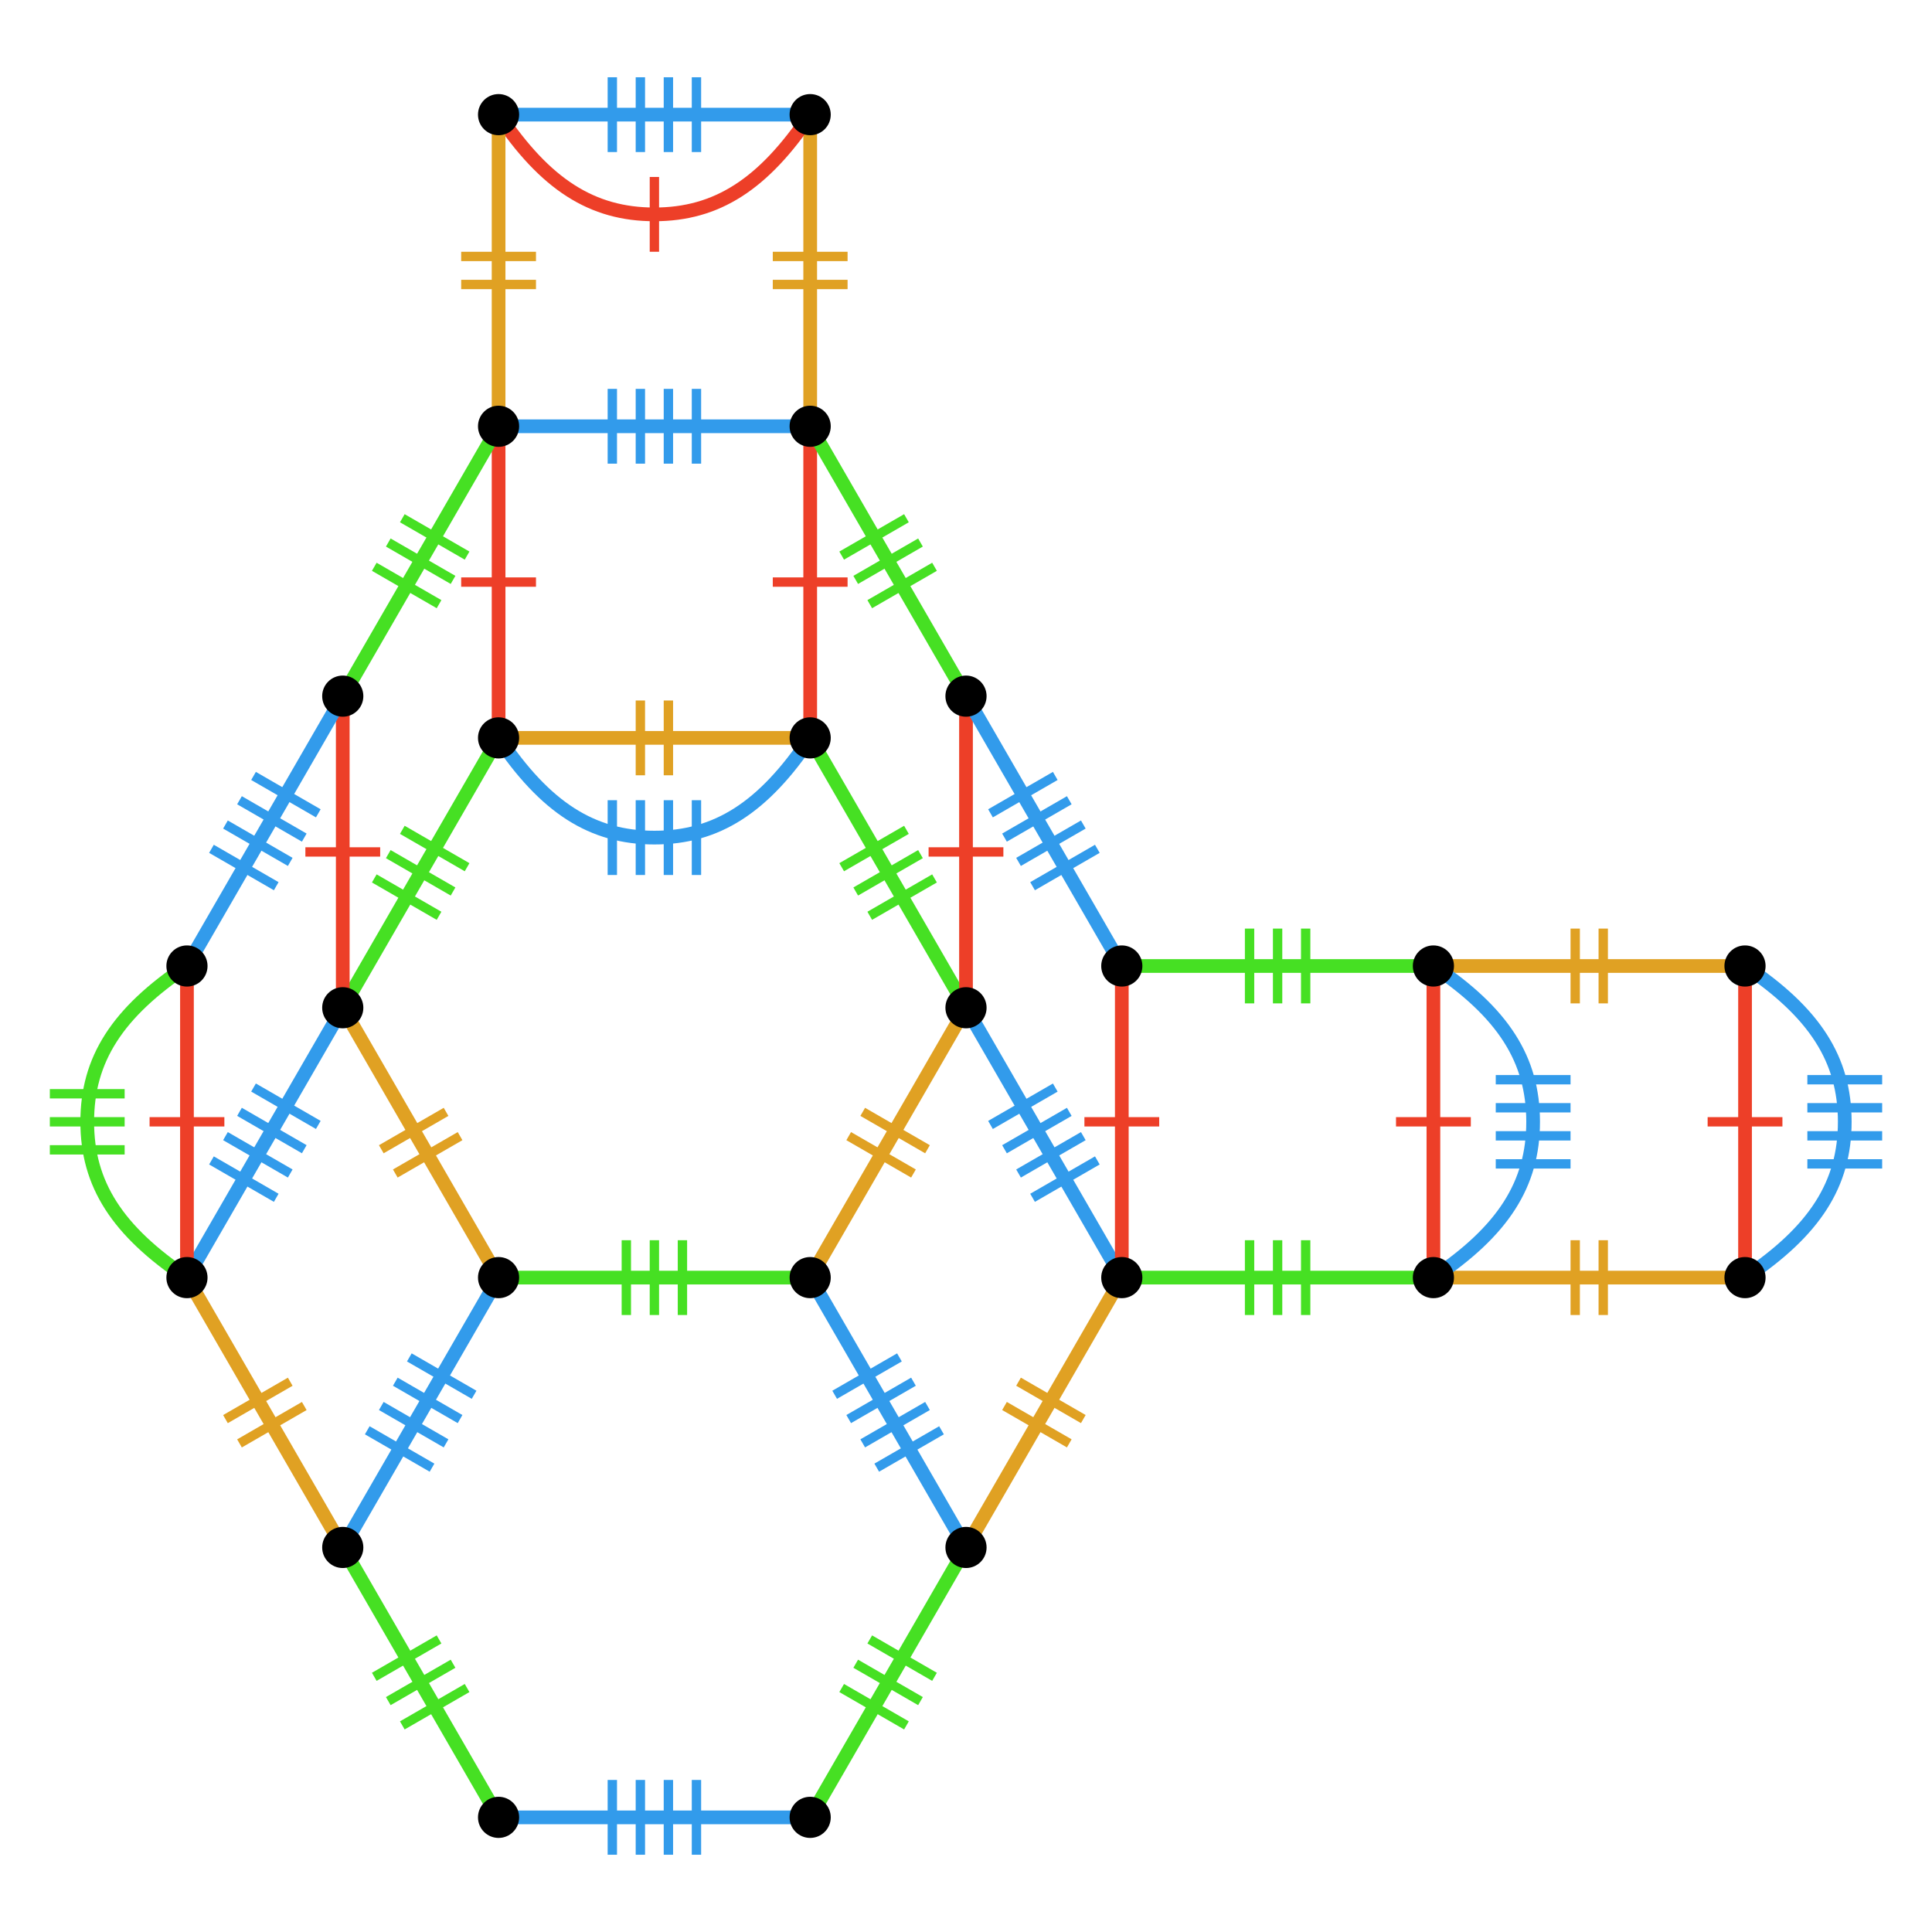 <?xml version="1.0" encoding="UTF-8"?>
<svg xmlns="http://www.w3.org/2000/svg" xmlns:xlink="http://www.w3.org/1999/xlink" width="256pt" height="256pt" viewBox="0 0 256 256" version="1.1">
<g id="surface1453">
<path style="fill:none;stroke-width:1.239;stroke-linecap:butt;stroke-linejoin:miter;stroke:rgb(87.843%,63.137%,13.725%);stroke-opacity:1;stroke-miterlimit:10;" d="M 52.379 155.496 L 60.961 150.543 "/>
<path style="fill:none;stroke-width:1.239;stroke-linecap:butt;stroke-linejoin:miter;stroke:rgb(87.843%,63.137%,13.725%);stroke-opacity:1;stroke-miterlimit:10;" d="M 50.523 152.281 L 59.105 147.328 "/>
<path style="fill:none;stroke-width:1.817;stroke-linecap:butt;stroke-linejoin:miter;stroke:rgb(87.843%,63.137%,13.725%);stroke-opacity:1;stroke-miterlimit:10;" d="M 45.418 133.531 C 48.516 138.895 51.613 144.258 55.742 151.41 C 59.871 158.562 62.969 163.926 66.066 169.289 "/>
<path style="fill:none;stroke-width:1.239;stroke-linecap:butt;stroke-linejoin:miter;stroke:rgb(27.451%,87.843%,13.725%);stroke-opacity:1;stroke-miterlimit:10;" d="M 90.426 174.246 L 90.426 164.336 "/>
<path style="fill:none;stroke-width:1.239;stroke-linecap:butt;stroke-linejoin:miter;stroke:rgb(27.451%,87.843%,13.725%);stroke-opacity:1;stroke-miterlimit:10;" d="M 86.711 174.246 L 86.711 164.336 "/>
<path style="fill:none;stroke-width:1.239;stroke-linecap:butt;stroke-linejoin:miter;stroke:rgb(27.451%,87.843%,13.725%);stroke-opacity:1;stroke-miterlimit:10;" d="M 82.992 174.246 L 82.992 164.336 "/>
<path style="fill:none;stroke-width:1.817;stroke-linecap:butt;stroke-linejoin:miter;stroke:rgb(27.451%,87.843%,13.725%);stroke-opacity:1;stroke-miterlimit:10;" d="M 66.066 169.289 C 72.262 169.289 78.453 169.289 86.711 169.289 C 94.969 169.289 101.164 169.289 107.355 169.289 "/>
<path style="fill:none;stroke-width:1.239;stroke-linecap:butt;stroke-linejoin:miter;stroke:rgb(87.843%,63.137%,13.725%);stroke-opacity:1;stroke-miterlimit:10;" d="M 122.898 152.281 L 114.316 147.328 "/>
<path style="fill:none;stroke-width:1.239;stroke-linecap:butt;stroke-linejoin:miter;stroke:rgb(87.843%,63.137%,13.725%);stroke-opacity:1;stroke-miterlimit:10;" d="M 121.039 155.496 L 112.457 150.543 "/>
<path style="fill:none;stroke-width:1.817;stroke-linecap:butt;stroke-linejoin:miter;stroke:rgb(87.843%,63.137%,13.725%);stroke-opacity:1;stroke-miterlimit:10;" d="M 107.355 169.289 C 110.453 163.926 113.551 158.562 117.68 151.41 C 121.809 144.258 124.906 138.895 128.004 133.531 "/>
<path style="fill:none;stroke-width:1.239;stroke-linecap:butt;stroke-linejoin:miter;stroke:rgb(27.451%,87.843%,13.725%);stroke-opacity:1;stroke-miterlimit:10;" d="M 120.109 109.957 L 111.527 114.91 "/>
<path style="fill:none;stroke-width:1.239;stroke-linecap:butt;stroke-linejoin:miter;stroke:rgb(27.451%,87.843%,13.725%);stroke-opacity:1;stroke-miterlimit:10;" d="M 121.969 113.176 L 113.387 118.129 "/>
<path style="fill:none;stroke-width:1.239;stroke-linecap:butt;stroke-linejoin:miter;stroke:rgb(27.451%,87.843%,13.725%);stroke-opacity:1;stroke-miterlimit:10;" d="M 123.828 116.395 L 115.246 121.348 "/>
<path style="fill:none;stroke-width:1.817;stroke-linecap:butt;stroke-linejoin:miter;stroke:rgb(27.451%,87.843%,13.725%);stroke-opacity:1;stroke-miterlimit:10;" d="M 128 133.531 C 124.902 128.168 121.805 122.805 117.676 115.652 C 113.547 108.5 110.449 103.137 107.352 97.773 "/>
<path style="fill:none;stroke-width:1.239;stroke-linecap:butt;stroke-linejoin:miter;stroke:rgb(87.843%,63.137%,13.725%);stroke-opacity:1;stroke-miterlimit:10;" d="M 84.852 92.82 L 84.852 102.73 "/>
<path style="fill:none;stroke-width:1.239;stroke-linecap:butt;stroke-linejoin:miter;stroke:rgb(87.843%,63.137%,13.725%);stroke-opacity:1;stroke-miterlimit:10;" d="M 88.566 92.82 L 88.566 102.73 "/>
<path style="fill:none;stroke-width:1.817;stroke-linecap:butt;stroke-linejoin:miter;stroke:rgb(87.843%,63.137%,13.725%);stroke-opacity:1;stroke-miterlimit:10;" d="M 107.355 97.773 C 101.16 97.773 94.969 97.773 86.711 97.773 C 78.453 97.773 72.258 97.773 66.066 97.773 "/>
<path style="fill:none;stroke-width:1.239;stroke-linecap:butt;stroke-linejoin:miter;stroke:rgb(27.451%,87.843%,13.725%);stroke-opacity:1;stroke-miterlimit:10;" d="M 49.594 116.395 L 58.176 121.348 "/>
<path style="fill:none;stroke-width:1.239;stroke-linecap:butt;stroke-linejoin:miter;stroke:rgb(27.451%,87.843%,13.725%);stroke-opacity:1;stroke-miterlimit:10;" d="M 51.449 113.176 L 60.031 118.129 "/>
<path style="fill:none;stroke-width:1.239;stroke-linecap:butt;stroke-linejoin:miter;stroke:rgb(27.451%,87.843%,13.725%);stroke-opacity:1;stroke-miterlimit:10;" d="M 53.309 109.957 L 61.891 114.91 "/>
<path style="fill:none;stroke-width:1.817;stroke-linecap:butt;stroke-linejoin:miter;stroke:rgb(27.451%,87.843%,13.725%);stroke-opacity:1;stroke-miterlimit:10;" d="M 66.066 97.773 C 62.969 103.137 59.871 108.5 55.742 115.652 C 51.613 122.805 48.516 128.168 45.418 133.531 "/>
<path style="fill:none;stroke-width:1.239;stroke-linecap:butt;stroke-linejoin:miter;stroke:rgb(19.608%,60.784%,92.157%);stroke-opacity:1;stroke-miterlimit:10;" d="M 48.664 189.52 L 57.246 194.473 "/>
<path style="fill:none;stroke-width:1.239;stroke-linecap:butt;stroke-linejoin:miter;stroke:rgb(19.608%,60.784%,92.157%);stroke-opacity:1;stroke-miterlimit:10;" d="M 50.523 186.301 L 59.105 191.254 "/>
<path style="fill:none;stroke-width:1.239;stroke-linecap:butt;stroke-linejoin:miter;stroke:rgb(19.608%,60.784%,92.157%);stroke-opacity:1;stroke-miterlimit:10;" d="M 52.379 183.082 L 60.961 188.035 "/>
<path style="fill:none;stroke-width:1.239;stroke-linecap:butt;stroke-linejoin:miter;stroke:rgb(19.608%,60.784%,92.157%);stroke-opacity:1;stroke-miterlimit:10;" d="M 54.238 179.863 L 62.82 184.816 "/>
<path style="fill:none;stroke-width:1.817;stroke-linecap:butt;stroke-linejoin:miter;stroke:rgb(19.608%,60.784%,92.157%);stroke-opacity:1;stroke-miterlimit:10;" d="M 66.066 169.289 C 62.969 174.652 59.871 180.016 55.742 187.168 C 51.613 194.32 48.516 199.684 45.418 205.047 "/>
<path style="fill:none;stroke-width:1.239;stroke-linecap:butt;stroke-linejoin:miter;stroke:rgb(27.451%,87.843%,13.725%);stroke-opacity:1;stroke-miterlimit:10;" d="M 53.309 228.625 L 61.891 223.672 "/>
<path style="fill:none;stroke-width:1.239;stroke-linecap:butt;stroke-linejoin:miter;stroke:rgb(27.451%,87.843%,13.725%);stroke-opacity:1;stroke-miterlimit:10;" d="M 51.449 225.406 L 60.031 220.453 "/>
<path style="fill:none;stroke-width:1.239;stroke-linecap:butt;stroke-linejoin:miter;stroke:rgb(27.451%,87.843%,13.725%);stroke-opacity:1;stroke-miterlimit:10;" d="M 49.594 222.188 L 58.176 217.234 "/>
<path style="fill:none;stroke-width:1.817;stroke-linecap:butt;stroke-linejoin:miter;stroke:rgb(27.451%,87.843%,13.725%);stroke-opacity:1;stroke-miterlimit:10;" d="M 45.418 205.047 C 48.516 210.41 51.613 215.773 55.742 222.926 C 59.871 230.078 62.969 235.441 66.066 240.805 "/>
<path style="fill:none;stroke-width:1.239;stroke-linecap:butt;stroke-linejoin:miter;stroke:rgb(19.608%,60.784%,92.157%);stroke-opacity:1;stroke-miterlimit:10;" d="M 92.285 245.762 L 92.285 235.852 "/>
<path style="fill:none;stroke-width:1.239;stroke-linecap:butt;stroke-linejoin:miter;stroke:rgb(19.608%,60.784%,92.157%);stroke-opacity:1;stroke-miterlimit:10;" d="M 88.566 245.762 L 88.566 235.852 "/>
<path style="fill:none;stroke-width:1.239;stroke-linecap:butt;stroke-linejoin:miter;stroke:rgb(19.608%,60.784%,92.157%);stroke-opacity:1;stroke-miterlimit:10;" d="M 84.852 245.762 L 84.852 235.852 "/>
<path style="fill:none;stroke-width:1.239;stroke-linecap:butt;stroke-linejoin:miter;stroke:rgb(19.608%,60.784%,92.157%);stroke-opacity:1;stroke-miterlimit:10;" d="M 81.137 245.762 L 81.137 235.852 "/>
<path style="fill:none;stroke-width:1.817;stroke-linecap:butt;stroke-linejoin:miter;stroke:rgb(19.608%,60.784%,92.157%);stroke-opacity:1;stroke-miterlimit:10;" d="M 66.066 240.809 C 72.262 240.809 78.453 240.809 86.711 240.809 C 94.969 240.809 101.164 240.809 107.355 240.809 "/>
<path style="fill:none;stroke-width:1.239;stroke-linecap:butt;stroke-linejoin:miter;stroke:rgb(27.451%,87.843%,13.725%);stroke-opacity:1;stroke-miterlimit:10;" d="M 123.828 222.188 L 115.246 217.234 "/>
<path style="fill:none;stroke-width:1.239;stroke-linecap:butt;stroke-linejoin:miter;stroke:rgb(27.451%,87.843%,13.725%);stroke-opacity:1;stroke-miterlimit:10;" d="M 121.969 225.406 L 113.387 220.453 "/>
<path style="fill:none;stroke-width:1.239;stroke-linecap:butt;stroke-linejoin:miter;stroke:rgb(27.451%,87.843%,13.725%);stroke-opacity:1;stroke-miterlimit:10;" d="M 120.109 228.625 L 111.527 223.672 "/>
<path style="fill:none;stroke-width:1.817;stroke-linecap:butt;stroke-linejoin:miter;stroke:rgb(27.451%,87.843%,13.725%);stroke-opacity:1;stroke-miterlimit:10;" d="M 107.355 240.809 C 110.453 235.445 113.551 230.082 117.68 222.93 C 121.809 215.777 124.906 210.414 128.004 205.051 "/>
<path style="fill:none;stroke-width:1.239;stroke-linecap:butt;stroke-linejoin:miter;stroke:rgb(19.608%,60.784%,92.157%);stroke-opacity:1;stroke-miterlimit:10;" d="M 119.18 179.863 L 110.598 184.816 "/>
<path style="fill:none;stroke-width:1.239;stroke-linecap:butt;stroke-linejoin:miter;stroke:rgb(19.608%,60.784%,92.157%);stroke-opacity:1;stroke-miterlimit:10;" d="M 121.039 183.082 L 112.457 188.035 "/>
<path style="fill:none;stroke-width:1.239;stroke-linecap:butt;stroke-linejoin:miter;stroke:rgb(19.608%,60.784%,92.157%);stroke-opacity:1;stroke-miterlimit:10;" d="M 122.898 186.301 L 114.316 191.254 "/>
<path style="fill:none;stroke-width:1.239;stroke-linecap:butt;stroke-linejoin:miter;stroke:rgb(19.608%,60.784%,92.157%);stroke-opacity:1;stroke-miterlimit:10;" d="M 124.754 189.52 L 116.172 194.473 "/>
<path style="fill:none;stroke-width:1.817;stroke-linecap:butt;stroke-linejoin:miter;stroke:rgb(19.608%,60.784%,92.157%);stroke-opacity:1;stroke-miterlimit:10;" d="M 128 205.047 C 124.902 199.684 121.805 194.32 117.676 187.168 C 113.547 180.016 110.449 174.652 107.352 169.289 "/>
<path style="fill:none;stroke-width:1.239;stroke-linecap:butt;stroke-linejoin:miter;stroke:rgb(19.608%,60.784%,92.157%);stroke-opacity:1;stroke-miterlimit:10;" d="M 28.02 153.762 L 36.602 158.715 "/>
<path style="fill:none;stroke-width:1.239;stroke-linecap:butt;stroke-linejoin:miter;stroke:rgb(19.608%,60.784%,92.157%);stroke-opacity:1;stroke-miterlimit:10;" d="M 29.875 150.543 L 38.457 155.496 "/>
<path style="fill:none;stroke-width:1.239;stroke-linecap:butt;stroke-linejoin:miter;stroke:rgb(19.608%,60.784%,92.157%);stroke-opacity:1;stroke-miterlimit:10;" d="M 31.734 147.324 L 40.316 152.277 "/>
<path style="fill:none;stroke-width:1.239;stroke-linecap:butt;stroke-linejoin:miter;stroke:rgb(19.608%,60.784%,92.157%);stroke-opacity:1;stroke-miterlimit:10;" d="M 33.594 144.105 L 42.176 149.059 "/>
<path style="fill:none;stroke-width:1.817;stroke-linecap:butt;stroke-linejoin:miter;stroke:rgb(19.608%,60.784%,92.157%);stroke-opacity:1;stroke-miterlimit:10;" d="M 45.418 133.531 C 42.32 138.895 39.223 144.258 35.094 151.41 C 30.965 158.562 27.867 163.926 24.77 169.289 "/>
<path style="fill:none;stroke-width:1.239;stroke-linecap:butt;stroke-linejoin:miter;stroke:rgb(87.843%,63.137%,13.725%);stroke-opacity:1;stroke-miterlimit:10;" d="M 31.734 191.258 L 40.316 186.305 "/>
<path style="fill:none;stroke-width:1.239;stroke-linecap:butt;stroke-linejoin:miter;stroke:rgb(87.843%,63.137%,13.725%);stroke-opacity:1;stroke-miterlimit:10;" d="M 29.875 188.039 L 38.457 183.086 "/>
<path style="fill:none;stroke-width:1.817;stroke-linecap:butt;stroke-linejoin:miter;stroke:rgb(87.843%,63.137%,13.725%);stroke-opacity:1;stroke-miterlimit:10;" d="M 24.773 169.289 C 27.871 174.652 30.969 180.016 35.098 187.168 C 39.227 194.32 42.324 199.684 45.422 205.047 "/>
<path style="fill:none;stroke-width:1.239;stroke-linecap:butt;stroke-linejoin:miter;stroke:rgb(19.608%,60.784%,92.157%);stroke-opacity:1;stroke-miterlimit:10;" d="M 136.82 158.715 L 145.402 153.762 "/>
<path style="fill:none;stroke-width:1.239;stroke-linecap:butt;stroke-linejoin:miter;stroke:rgb(19.608%,60.784%,92.157%);stroke-opacity:1;stroke-miterlimit:10;" d="M 134.961 155.496 L 143.543 150.543 "/>
<path style="fill:none;stroke-width:1.239;stroke-linecap:butt;stroke-linejoin:miter;stroke:rgb(19.608%,60.784%,92.157%);stroke-opacity:1;stroke-miterlimit:10;" d="M 133.102 152.281 L 141.684 147.328 "/>
<path style="fill:none;stroke-width:1.239;stroke-linecap:butt;stroke-linejoin:miter;stroke:rgb(19.608%,60.784%,92.157%);stroke-opacity:1;stroke-miterlimit:10;" d="M 131.246 149.062 L 139.828 144.109 "/>
<path style="fill:none;stroke-width:1.817;stroke-linecap:butt;stroke-linejoin:miter;stroke:rgb(19.608%,60.784%,92.157%);stroke-opacity:1;stroke-miterlimit:10;" d="M 128 133.531 C 131.098 138.895 134.195 144.258 138.324 151.41 C 142.453 158.562 145.551 163.926 148.648 169.289 "/>
<path style="fill:none;stroke-width:1.239;stroke-linecap:butt;stroke-linejoin:miter;stroke:rgb(87.843%,63.137%,13.725%);stroke-opacity:1;stroke-miterlimit:10;" d="M 133.102 186.301 L 141.684 191.254 "/>
<path style="fill:none;stroke-width:1.239;stroke-linecap:butt;stroke-linejoin:miter;stroke:rgb(87.843%,63.137%,13.725%);stroke-opacity:1;stroke-miterlimit:10;" d="M 134.961 183.082 L 143.543 188.035 "/>
<path style="fill:none;stroke-width:1.817;stroke-linecap:butt;stroke-linejoin:miter;stroke:rgb(87.843%,63.137%,13.725%);stroke-opacity:1;stroke-miterlimit:10;" d="M 148.645 169.289 C 145.547 174.652 142.449 180.016 138.32 187.168 C 134.191 194.32 131.094 199.684 127.996 205.047 "/>
<path style="fill:none;stroke-width:1.239;stroke-linecap:butt;stroke-linejoin:miter;stroke:rgb(92.941%,24.706%,15.686%);stroke-opacity:1;stroke-miterlimit:10;" d="M 153.602 148.645 L 143.691 148.645 "/>
<path style="fill:none;stroke-width:1.817;stroke-linecap:butt;stroke-linejoin:miter;stroke:rgb(92.941%,24.706%,15.686%);stroke-opacity:1;stroke-miterlimit:10;" d="M 148.645 169.289 C 148.645 163.094 148.645 156.902 148.645 148.645 C 148.645 140.387 148.645 134.191 148.645 128 "/>
<path style="fill:none;stroke-width:1.239;stroke-linecap:butt;stroke-linejoin:miter;stroke:rgb(92.941%,24.706%,15.686%);stroke-opacity:1;stroke-miterlimit:10;" d="M 132.953 112.887 L 123.043 112.887 "/>
<path style="fill:none;stroke-width:1.817;stroke-linecap:butt;stroke-linejoin:miter;stroke:rgb(92.941%,24.706%,15.686%);stroke-opacity:1;stroke-miterlimit:10;" d="M 128 133.531 C 128 127.336 128 121.145 128 112.887 C 128 104.629 128 98.434 128 92.242 "/>
<path style="fill:none;stroke-width:1.239;stroke-linecap:butt;stroke-linejoin:miter;stroke:rgb(92.941%,24.706%,15.686%);stroke-opacity:1;stroke-miterlimit:10;" d="M 112.309 77.129 L 102.398 77.129 "/>
<path style="fill:none;stroke-width:1.817;stroke-linecap:butt;stroke-linejoin:miter;stroke:rgb(92.941%,24.706%,15.686%);stroke-opacity:1;stroke-miterlimit:10;" d="M 107.355 97.773 C 107.355 91.578 107.355 85.387 107.355 77.129 C 107.355 68.871 107.355 62.676 107.355 56.484 "/>
<path style="fill:none;stroke-width:1.239;stroke-linecap:butt;stroke-linejoin:miter;stroke:rgb(92.941%,24.706%,15.686%);stroke-opacity:1;stroke-miterlimit:10;" d="M 71.02 77.129 L 61.109 77.129 "/>
<path style="fill:none;stroke-width:1.817;stroke-linecap:butt;stroke-linejoin:miter;stroke:rgb(92.941%,24.706%,15.686%);stroke-opacity:1;stroke-miterlimit:10;" d="M 66.066 97.773 C 66.066 91.578 66.066 85.387 66.066 77.129 C 66.066 68.871 66.066 62.676 66.066 56.484 "/>
<path style="fill:none;stroke-width:1.239;stroke-linecap:butt;stroke-linejoin:miter;stroke:rgb(92.941%,24.706%,15.686%);stroke-opacity:1;stroke-miterlimit:10;" d="M 50.375 112.887 L 40.465 112.887 "/>
<path style="fill:none;stroke-width:1.817;stroke-linecap:butt;stroke-linejoin:miter;stroke:rgb(92.941%,24.706%,15.686%);stroke-opacity:1;stroke-miterlimit:10;" d="M 45.418 133.531 C 45.418 127.336 45.418 121.145 45.418 112.887 C 45.418 104.629 45.418 98.434 45.418 92.242 "/>
<path style="fill:none;stroke-width:1.239;stroke-linecap:butt;stroke-linejoin:miter;stroke:rgb(92.941%,24.706%,15.686%);stroke-opacity:1;stroke-miterlimit:10;" d="M 29.73 148.645 L 19.82 148.645 "/>
<path style="fill:none;stroke-width:1.817;stroke-linecap:butt;stroke-linejoin:miter;stroke:rgb(92.941%,24.706%,15.686%);stroke-opacity:1;stroke-miterlimit:10;" d="M 24.773 169.289 C 24.773 163.094 24.773 156.902 24.773 148.645 C 24.773 140.387 24.773 134.191 24.773 128 "/>
<path style="fill:none;stroke-width:1.239;stroke-linecap:butt;stroke-linejoin:miter;stroke:rgb(27.451%,87.843%,13.725%);stroke-opacity:1;stroke-miterlimit:10;" d="M 16.516 144.93 L 6.605 144.93 "/>
<path style="fill:none;stroke-width:1.239;stroke-linecap:butt;stroke-linejoin:miter;stroke:rgb(27.451%,87.843%,13.725%);stroke-opacity:1;stroke-miterlimit:10;" d="M 16.516 148.645 L 6.605 148.645 "/>
<path style="fill:none;stroke-width:1.239;stroke-linecap:butt;stroke-linejoin:miter;stroke:rgb(27.451%,87.843%,13.725%);stroke-opacity:1;stroke-miterlimit:10;" d="M 16.516 152.359 L 6.605 152.359 "/>
<path style="fill:none;stroke-width:1.817;stroke-linecap:butt;stroke-linejoin:miter;stroke:rgb(27.451%,87.843%,13.725%);stroke-opacity:1;stroke-miterlimit:10;" d="M 24.773 169.289 C 15.523 163.094 11.559 156.902 11.559 148.645 C 11.559 140.387 15.523 134.191 24.773 128 "/>
<path style="fill:none;stroke-width:1.239;stroke-linecap:butt;stroke-linejoin:miter;stroke:rgb(19.608%,60.784%,92.157%);stroke-opacity:1;stroke-miterlimit:10;" d="M 139.828 102.816 L 131.246 107.77 "/>
<path style="fill:none;stroke-width:1.239;stroke-linecap:butt;stroke-linejoin:miter;stroke:rgb(19.608%,60.784%,92.157%);stroke-opacity:1;stroke-miterlimit:10;" d="M 141.684 106.035 L 133.102 110.988 "/>
<path style="fill:none;stroke-width:1.239;stroke-linecap:butt;stroke-linejoin:miter;stroke:rgb(19.608%,60.784%,92.157%);stroke-opacity:1;stroke-miterlimit:10;" d="M 143.543 109.254 L 134.961 114.207 "/>
<path style="fill:none;stroke-width:1.239;stroke-linecap:butt;stroke-linejoin:miter;stroke:rgb(19.608%,60.784%,92.157%);stroke-opacity:1;stroke-miterlimit:10;" d="M 145.402 112.473 L 136.82 117.426 "/>
<path style="fill:none;stroke-width:1.817;stroke-linecap:butt;stroke-linejoin:miter;stroke:rgb(19.608%,60.784%,92.157%);stroke-opacity:1;stroke-miterlimit:10;" d="M 148.645 128 C 145.547 122.637 142.449 117.273 138.32 110.121 C 134.191 102.969 131.094 97.605 127.996 92.242 "/>
<path style="fill:none;stroke-width:1.239;stroke-linecap:butt;stroke-linejoin:miter;stroke:rgb(27.451%,87.843%,13.725%);stroke-opacity:1;stroke-miterlimit:10;" d="M 120.109 68.668 L 111.527 73.621 "/>
<path style="fill:none;stroke-width:1.239;stroke-linecap:butt;stroke-linejoin:miter;stroke:rgb(27.451%,87.843%,13.725%);stroke-opacity:1;stroke-miterlimit:10;" d="M 121.969 71.887 L 113.387 76.84 "/>
<path style="fill:none;stroke-width:1.239;stroke-linecap:butt;stroke-linejoin:miter;stroke:rgb(27.451%,87.843%,13.725%);stroke-opacity:1;stroke-miterlimit:10;" d="M 123.828 75.102 L 115.246 80.055 "/>
<path style="fill:none;stroke-width:1.817;stroke-linecap:butt;stroke-linejoin:miter;stroke:rgb(27.451%,87.843%,13.725%);stroke-opacity:1;stroke-miterlimit:10;" d="M 128 92.242 C 124.902 86.879 121.805 81.516 117.676 74.363 C 113.547 67.211 110.449 61.848 107.352 56.484 "/>
<path style="fill:none;stroke-width:1.239;stroke-linecap:butt;stroke-linejoin:miter;stroke:rgb(19.608%,60.784%,92.157%);stroke-opacity:1;stroke-miterlimit:10;" d="M 81.137 51.527 L 81.137 61.438 "/>
<path style="fill:none;stroke-width:1.239;stroke-linecap:butt;stroke-linejoin:miter;stroke:rgb(19.608%,60.784%,92.157%);stroke-opacity:1;stroke-miterlimit:10;" d="M 84.852 51.527 L 84.852 61.438 "/>
<path style="fill:none;stroke-width:1.239;stroke-linecap:butt;stroke-linejoin:miter;stroke:rgb(19.608%,60.784%,92.157%);stroke-opacity:1;stroke-miterlimit:10;" d="M 88.566 51.527 L 88.566 61.438 "/>
<path style="fill:none;stroke-width:1.239;stroke-linecap:butt;stroke-linejoin:miter;stroke:rgb(19.608%,60.784%,92.157%);stroke-opacity:1;stroke-miterlimit:10;" d="M 92.285 51.527 L 92.285 61.438 "/>
<path style="fill:none;stroke-width:1.817;stroke-linecap:butt;stroke-linejoin:miter;stroke:rgb(19.608%,60.784%,92.157%);stroke-opacity:1;stroke-miterlimit:10;" d="M 107.355 56.484 C 101.16 56.484 94.969 56.484 86.711 56.484 C 78.453 56.484 72.258 56.484 66.066 56.484 "/>
<path style="fill:none;stroke-width:1.239;stroke-linecap:butt;stroke-linejoin:miter;stroke:rgb(27.451%,87.843%,13.725%);stroke-opacity:1;stroke-miterlimit:10;" d="M 49.594 75.102 L 58.176 80.055 "/>
<path style="fill:none;stroke-width:1.239;stroke-linecap:butt;stroke-linejoin:miter;stroke:rgb(27.451%,87.843%,13.725%);stroke-opacity:1;stroke-miterlimit:10;" d="M 51.449 71.887 L 60.031 76.84 "/>
<path style="fill:none;stroke-width:1.239;stroke-linecap:butt;stroke-linejoin:miter;stroke:rgb(27.451%,87.843%,13.725%);stroke-opacity:1;stroke-miterlimit:10;" d="M 53.309 68.668 L 61.891 73.621 "/>
<path style="fill:none;stroke-width:1.817;stroke-linecap:butt;stroke-linejoin:miter;stroke:rgb(27.451%,87.843%,13.725%);stroke-opacity:1;stroke-miterlimit:10;" d="M 66.066 56.484 C 62.969 61.848 59.871 67.211 55.742 74.363 C 51.613 81.516 48.516 86.879 45.418 92.242 "/>
<path style="fill:none;stroke-width:1.239;stroke-linecap:butt;stroke-linejoin:miter;stroke:rgb(19.608%,60.784%,92.157%);stroke-opacity:1;stroke-miterlimit:10;" d="M 28.02 112.473 L 36.602 117.426 "/>
<path style="fill:none;stroke-width:1.239;stroke-linecap:butt;stroke-linejoin:miter;stroke:rgb(19.608%,60.784%,92.157%);stroke-opacity:1;stroke-miterlimit:10;" d="M 29.875 109.254 L 38.457 114.207 "/>
<path style="fill:none;stroke-width:1.239;stroke-linecap:butt;stroke-linejoin:miter;stroke:rgb(19.608%,60.784%,92.157%);stroke-opacity:1;stroke-miterlimit:10;" d="M 31.734 106.035 L 40.316 110.988 "/>
<path style="fill:none;stroke-width:1.239;stroke-linecap:butt;stroke-linejoin:miter;stroke:rgb(19.608%,60.784%,92.157%);stroke-opacity:1;stroke-miterlimit:10;" d="M 33.594 102.816 L 42.176 107.77 "/>
<path style="fill:none;stroke-width:1.817;stroke-linecap:butt;stroke-linejoin:miter;stroke:rgb(19.608%,60.784%,92.157%);stroke-opacity:1;stroke-miterlimit:10;" d="M 45.418 92.242 C 42.32 97.605 39.223 102.969 35.094 110.121 C 30.965 117.273 27.867 122.637 24.77 128 "/>
<path style="fill:none;stroke-width:1.239;stroke-linecap:butt;stroke-linejoin:miter;stroke:rgb(19.608%,60.784%,92.157%);stroke-opacity:1;stroke-miterlimit:10;" d="M 81.137 106.031 L 81.137 115.941 "/>
<path style="fill:none;stroke-width:1.239;stroke-linecap:butt;stroke-linejoin:miter;stroke:rgb(19.608%,60.784%,92.157%);stroke-opacity:1;stroke-miterlimit:10;" d="M 84.852 106.031 L 84.852 115.941 "/>
<path style="fill:none;stroke-width:1.239;stroke-linecap:butt;stroke-linejoin:miter;stroke:rgb(19.608%,60.784%,92.157%);stroke-opacity:1;stroke-miterlimit:10;" d="M 88.566 106.031 L 88.566 115.941 "/>
<path style="fill:none;stroke-width:1.239;stroke-linecap:butt;stroke-linejoin:miter;stroke:rgb(19.608%,60.784%,92.157%);stroke-opacity:1;stroke-miterlimit:10;" d="M 92.285 106.031 L 92.285 115.941 "/>
<path style="fill:none;stroke-width:1.817;stroke-linecap:butt;stroke-linejoin:miter;stroke:rgb(19.608%,60.784%,92.157%);stroke-opacity:1;stroke-miterlimit:10;" d="M 107.355 97.773 C 101.16 107.023 94.969 110.988 86.711 110.988 C 78.453 110.988 72.258 107.023 66.066 97.773 "/>
<path style="fill:none;stroke-width:1.239;stroke-linecap:butt;stroke-linejoin:miter;stroke:rgb(27.451%,87.843%,13.725%);stroke-opacity:1;stroke-miterlimit:10;" d="M 173.008 132.953 L 173.008 123.043 "/>
<path style="fill:none;stroke-width:1.239;stroke-linecap:butt;stroke-linejoin:miter;stroke:rgb(27.451%,87.843%,13.725%);stroke-opacity:1;stroke-miterlimit:10;" d="M 169.289 132.953 L 169.289 123.043 "/>
<path style="fill:none;stroke-width:1.239;stroke-linecap:butt;stroke-linejoin:miter;stroke:rgb(27.451%,87.843%,13.725%);stroke-opacity:1;stroke-miterlimit:10;" d="M 165.574 132.953 L 165.574 123.043 "/>
<path style="fill:none;stroke-width:1.817;stroke-linecap:butt;stroke-linejoin:miter;stroke:rgb(27.451%,87.843%,13.725%);stroke-opacity:1;stroke-miterlimit:10;" d="M 148.645 128 C 154.84 128 161.031 128 169.289 128 C 177.547 128 183.742 128 189.934 128 "/>
<path style="fill:none;stroke-width:1.239;stroke-linecap:butt;stroke-linejoin:miter;stroke:rgb(87.843%,63.137%,13.725%);stroke-opacity:1;stroke-miterlimit:10;" d="M 212.438 132.953 L 212.438 123.043 "/>
<path style="fill:none;stroke-width:1.239;stroke-linecap:butt;stroke-linejoin:miter;stroke:rgb(87.843%,63.137%,13.725%);stroke-opacity:1;stroke-miterlimit:10;" d="M 208.723 132.953 L 208.723 123.043 "/>
<path style="fill:none;stroke-width:1.817;stroke-linecap:butt;stroke-linejoin:miter;stroke:rgb(87.843%,63.137%,13.725%);stroke-opacity:1;stroke-miterlimit:10;" d="M 189.934 128 C 196.129 128 202.32 128 210.578 128 C 218.836 128 225.031 128 231.223 128 "/>
<path style="fill:none;stroke-width:1.239;stroke-linecap:butt;stroke-linejoin:miter;stroke:rgb(92.941%,24.706%,15.686%);stroke-opacity:1;stroke-miterlimit:10;" d="M 226.27 148.645 L 236.18 148.645 "/>
<path style="fill:none;stroke-width:1.817;stroke-linecap:butt;stroke-linejoin:miter;stroke:rgb(92.941%,24.706%,15.686%);stroke-opacity:1;stroke-miterlimit:10;" d="M 231.227 128 C 231.227 134.195 231.227 140.387 231.227 148.645 C 231.227 156.902 231.227 163.098 231.227 169.289 "/>
<path style="fill:none;stroke-width:1.239;stroke-linecap:butt;stroke-linejoin:miter;stroke:rgb(19.608%,60.784%,92.157%);stroke-opacity:1;stroke-miterlimit:10;" d="M 239.484 154.219 L 249.395 154.219 "/>
<path style="fill:none;stroke-width:1.239;stroke-linecap:butt;stroke-linejoin:miter;stroke:rgb(19.608%,60.784%,92.157%);stroke-opacity:1;stroke-miterlimit:10;" d="M 239.484 150.504 L 249.395 150.504 "/>
<path style="fill:none;stroke-width:1.239;stroke-linecap:butt;stroke-linejoin:miter;stroke:rgb(19.608%,60.784%,92.157%);stroke-opacity:1;stroke-miterlimit:10;" d="M 239.484 146.785 L 249.395 146.785 "/>
<path style="fill:none;stroke-width:1.239;stroke-linecap:butt;stroke-linejoin:miter;stroke:rgb(19.608%,60.784%,92.157%);stroke-opacity:1;stroke-miterlimit:10;" d="M 239.484 143.07 L 249.395 143.07 "/>
<path style="fill:none;stroke-width:1.817;stroke-linecap:butt;stroke-linejoin:miter;stroke:rgb(19.608%,60.784%,92.157%);stroke-opacity:1;stroke-miterlimit:10;" d="M 231.227 128 C 240.477 134.195 244.441 140.387 244.441 148.645 C 244.441 156.902 240.477 163.098 231.227 169.289 "/>
<path style="fill:none;stroke-width:1.239;stroke-linecap:butt;stroke-linejoin:miter;stroke:rgb(87.843%,63.137%,13.725%);stroke-opacity:1;stroke-miterlimit:10;" d="M 208.723 164.336 L 208.723 174.246 "/>
<path style="fill:none;stroke-width:1.239;stroke-linecap:butt;stroke-linejoin:miter;stroke:rgb(87.843%,63.137%,13.725%);stroke-opacity:1;stroke-miterlimit:10;" d="M 212.438 164.336 L 212.438 174.246 "/>
<path style="fill:none;stroke-width:1.817;stroke-linecap:butt;stroke-linejoin:miter;stroke:rgb(87.843%,63.137%,13.725%);stroke-opacity:1;stroke-miterlimit:10;" d="M 231.227 169.289 C 225.031 169.289 218.84 169.289 210.582 169.289 C 202.324 169.289 196.129 169.289 189.938 169.289 "/>
<path style="fill:none;stroke-width:1.239;stroke-linecap:butt;stroke-linejoin:miter;stroke:rgb(27.451%,87.843%,13.725%);stroke-opacity:1;stroke-miterlimit:10;" d="M 165.574 164.336 L 165.574 174.246 "/>
<path style="fill:none;stroke-width:1.239;stroke-linecap:butt;stroke-linejoin:miter;stroke:rgb(27.451%,87.843%,13.725%);stroke-opacity:1;stroke-miterlimit:10;" d="M 169.289 164.336 L 169.289 174.246 "/>
<path style="fill:none;stroke-width:1.239;stroke-linecap:butt;stroke-linejoin:miter;stroke:rgb(27.451%,87.843%,13.725%);stroke-opacity:1;stroke-miterlimit:10;" d="M 173.008 164.336 L 173.008 174.246 "/>
<path style="fill:none;stroke-width:1.817;stroke-linecap:butt;stroke-linejoin:miter;stroke:rgb(27.451%,87.843%,13.725%);stroke-opacity:1;stroke-miterlimit:10;" d="M 189.934 169.289 C 183.738 169.289 177.547 169.289 169.289 169.289 C 161.031 169.289 154.836 169.289 148.645 169.289 "/>
<path style="fill:none;stroke-width:1.239;stroke-linecap:butt;stroke-linejoin:miter;stroke:rgb(92.941%,24.706%,15.686%);stroke-opacity:1;stroke-miterlimit:10;" d="M 184.98 148.645 L 194.891 148.645 "/>
<path style="fill:none;stroke-width:1.817;stroke-linecap:butt;stroke-linejoin:miter;stroke:rgb(92.941%,24.706%,15.686%);stroke-opacity:1;stroke-miterlimit:10;" d="M 189.934 128 C 189.934 134.195 189.934 140.387 189.934 148.645 C 189.934 156.902 189.934 163.098 189.934 169.289 "/>
<path style="fill:none;stroke-width:1.239;stroke-linecap:butt;stroke-linejoin:miter;stroke:rgb(19.608%,60.784%,92.157%);stroke-opacity:1;stroke-miterlimit:10;" d="M 198.195 154.219 L 208.105 154.219 "/>
<path style="fill:none;stroke-width:1.239;stroke-linecap:butt;stroke-linejoin:miter;stroke:rgb(19.608%,60.784%,92.157%);stroke-opacity:1;stroke-miterlimit:10;" d="M 198.195 150.504 L 208.105 150.504 "/>
<path style="fill:none;stroke-width:1.239;stroke-linecap:butt;stroke-linejoin:miter;stroke:rgb(19.608%,60.784%,92.157%);stroke-opacity:1;stroke-miterlimit:10;" d="M 198.195 146.785 L 208.105 146.785 "/>
<path style="fill:none;stroke-width:1.239;stroke-linecap:butt;stroke-linejoin:miter;stroke:rgb(19.608%,60.784%,92.157%);stroke-opacity:1;stroke-miterlimit:10;" d="M 198.195 143.07 L 208.105 143.07 "/>
<path style="fill:none;stroke-width:1.817;stroke-linecap:butt;stroke-linejoin:miter;stroke:rgb(19.608%,60.784%,92.157%);stroke-opacity:1;stroke-miterlimit:10;" d="M 189.934 128 C 199.184 134.195 203.148 140.387 203.148 148.645 C 203.148 156.902 199.184 163.098 189.934 169.289 "/>
<path style="fill:none;stroke-width:1.239;stroke-linecap:butt;stroke-linejoin:miter;stroke:rgb(87.843%,63.137%,13.725%);stroke-opacity:1;stroke-miterlimit:10;" d="M 112.309 33.98 L 102.398 33.98 "/>
<path style="fill:none;stroke-width:1.239;stroke-linecap:butt;stroke-linejoin:miter;stroke:rgb(87.843%,63.137%,13.725%);stroke-opacity:1;stroke-miterlimit:10;" d="M 112.309 37.695 L 102.398 37.695 "/>
<path style="fill:none;stroke-width:1.817;stroke-linecap:butt;stroke-linejoin:miter;stroke:rgb(87.843%,63.137%,13.725%);stroke-opacity:1;stroke-miterlimit:10;" d="M 107.355 56.484 C 107.355 50.289 107.355 44.098 107.355 35.84 C 107.355 27.582 107.355 21.387 107.355 15.195 "/>
<path style="fill:none;stroke-width:1.239;stroke-linecap:butt;stroke-linejoin:miter;stroke:rgb(19.608%,60.784%,92.157%);stroke-opacity:1;stroke-miterlimit:10;" d="M 81.137 10.238 L 81.137 20.148 "/>
<path style="fill:none;stroke-width:1.239;stroke-linecap:butt;stroke-linejoin:miter;stroke:rgb(19.608%,60.784%,92.157%);stroke-opacity:1;stroke-miterlimit:10;" d="M 84.852 10.238 L 84.852 20.148 "/>
<path style="fill:none;stroke-width:1.239;stroke-linecap:butt;stroke-linejoin:miter;stroke:rgb(19.608%,60.784%,92.157%);stroke-opacity:1;stroke-miterlimit:10;" d="M 88.566 10.238 L 88.566 20.148 "/>
<path style="fill:none;stroke-width:1.239;stroke-linecap:butt;stroke-linejoin:miter;stroke:rgb(19.608%,60.784%,92.157%);stroke-opacity:1;stroke-miterlimit:10;" d="M 92.285 10.238 L 92.285 20.148 "/>
<path style="fill:none;stroke-width:1.817;stroke-linecap:butt;stroke-linejoin:miter;stroke:rgb(19.608%,60.784%,92.157%);stroke-opacity:1;stroke-miterlimit:10;" d="M 107.355 15.191 C 101.16 15.191 94.969 15.191 86.711 15.191 C 78.453 15.191 72.258 15.191 66.066 15.191 "/>
<path style="fill:none;stroke-width:1.239;stroke-linecap:butt;stroke-linejoin:miter;stroke:rgb(92.941%,24.706%,15.686%);stroke-opacity:1;stroke-miterlimit:10;" d="M 86.711 23.449 L 86.711 33.359 "/>
<path style="fill:none;stroke-width:1.817;stroke-linecap:butt;stroke-linejoin:miter;stroke:rgb(92.941%,24.706%,15.686%);stroke-opacity:1;stroke-miterlimit:10;" d="M 107.355 15.191 C 101.16 24.441 94.969 28.406 86.711 28.406 C 78.453 28.406 72.258 24.441 66.066 15.191 "/>
<path style="fill:none;stroke-width:1.239;stroke-linecap:butt;stroke-linejoin:miter;stroke:rgb(87.843%,63.137%,13.725%);stroke-opacity:1;stroke-miterlimit:10;" d="M 61.109 37.695 L 71.02 37.695 "/>
<path style="fill:none;stroke-width:1.239;stroke-linecap:butt;stroke-linejoin:miter;stroke:rgb(87.843%,63.137%,13.725%);stroke-opacity:1;stroke-miterlimit:10;" d="M 61.109 33.98 L 71.02 33.98 "/>
<path style="fill:none;stroke-width:1.817;stroke-linecap:butt;stroke-linejoin:miter;stroke:rgb(87.843%,63.137%,13.725%);stroke-opacity:1;stroke-miterlimit:10;" d="M 66.066 15.191 C 66.066 21.387 66.066 27.578 66.066 35.836 C 66.066 44.094 66.066 50.289 66.066 56.48 "/>
<path style=" stroke:none;fill-rule:nonzero;fill:rgb(0%,0%,0%);fill-opacity:1;" d="M 68.789 15.191 C 68.789 13.688 67.57 12.465 66.062 12.465 C 64.559 12.465 63.336 13.684 63.336 15.191 C 63.336 16.695 64.555 17.918 66.062 17.918 C 67.566 17.918 68.789 16.699 68.789 15.191 Z M 68.789 15.191 "/>
<path style=" stroke:none;fill-rule:nonzero;fill:rgb(0%,0%,0%);fill-opacity:1;" d="M 110.078 15.191 C 110.078 13.688 108.859 12.465 107.352 12.465 C 105.848 12.465 104.625 13.684 104.625 15.191 C 104.625 16.695 105.844 17.918 107.352 17.918 C 108.855 17.918 110.078 16.699 110.078 15.191 Z M 110.078 15.191 "/>
<path style=" stroke:none;fill-rule:nonzero;fill:rgb(0%,0%,0%);fill-opacity:1;" d="M 192.66 169.289 C 192.66 167.785 191.441 166.562 189.934 166.562 C 188.43 166.562 187.207 167.781 187.207 169.289 C 187.207 170.793 188.426 172.016 189.934 172.016 C 191.438 172.016 192.66 170.797 192.66 169.289 Z M 192.66 169.289 "/>
<path style=" stroke:none;fill-rule:nonzero;fill:rgb(0%,0%,0%);fill-opacity:1;" d="M 233.949 169.289 C 233.949 167.785 232.73 166.562 231.223 166.562 C 229.719 166.562 228.496 167.781 228.496 169.289 C 228.496 170.793 229.715 172.016 231.223 172.016 C 232.727 172.016 233.949 170.797 233.949 169.289 Z M 233.949 169.289 "/>
<path style=" stroke:none;fill-rule:nonzero;fill:rgb(0%,0%,0%);fill-opacity:1;" d="M 233.949 128 C 233.949 126.496 232.73 125.273 231.223 125.273 C 229.719 125.273 228.496 126.492 228.496 128 C 228.496 129.504 229.715 130.727 231.223 130.727 C 232.727 130.727 233.949 129.508 233.949 128 Z M 233.949 128 "/>
<path style=" stroke:none;fill-rule:nonzero;fill:rgb(0%,0%,0%);fill-opacity:1;" d="M 192.66 128 C 192.66 126.496 191.441 125.273 189.934 125.273 C 188.43 125.273 187.207 126.492 187.207 128 C 187.207 129.504 188.426 130.727 189.934 130.727 C 191.438 130.727 192.66 129.508 192.66 128 Z M 192.66 128 "/>
<path style=" stroke:none;fill-rule:nonzero;fill:rgb(0%,0%,0%);fill-opacity:1;" d="M 27.5 128 C 27.5 126.496 26.281 125.273 24.773 125.273 C 23.27 125.273 22.047 126.492 22.047 128 C 22.047 129.504 23.266 130.727 24.773 130.727 C 26.277 130.727 27.5 129.508 27.5 128 Z M 27.5 128 "/>
<path style=" stroke:none;fill-rule:nonzero;fill:rgb(0%,0%,0%);fill-opacity:1;" d="M 48.145 92.242 C 48.145 90.738 46.926 89.516 45.418 89.516 C 43.914 89.516 42.691 90.734 42.691 92.242 C 42.691 93.746 43.91 94.969 45.418 94.969 C 46.922 94.969 48.145 93.75 48.145 92.242 Z M 48.145 92.242 "/>
<path style=" stroke:none;fill-rule:nonzero;fill:rgb(0%,0%,0%);fill-opacity:1;" d="M 68.789 56.484 C 68.789 54.98 67.57 53.758 66.062 53.758 C 64.559 53.758 63.336 54.977 63.336 56.484 C 63.336 57.988 64.555 59.211 66.062 59.211 C 67.566 59.211 68.789 57.992 68.789 56.484 Z M 68.789 56.484 "/>
<path style=" stroke:none;fill-rule:nonzero;fill:rgb(0%,0%,0%);fill-opacity:1;" d="M 110.078 56.484 C 110.078 54.98 108.859 53.758 107.352 53.758 C 105.848 53.758 104.625 54.977 104.625 56.484 C 104.625 57.988 105.844 59.211 107.352 59.211 C 108.855 59.211 110.078 57.992 110.078 56.484 Z M 110.078 56.484 "/>
<path style=" stroke:none;fill-rule:nonzero;fill:rgb(0%,0%,0%);fill-opacity:1;" d="M 130.727 92.242 C 130.727 90.738 129.508 89.516 128 89.516 C 126.496 89.516 125.273 90.734 125.273 92.242 C 125.273 93.746 126.492 94.969 128 94.969 C 129.504 94.969 130.727 93.75 130.727 92.242 Z M 130.727 92.242 "/>
<path style=" stroke:none;fill-rule:nonzero;fill:rgb(0%,0%,0%);fill-opacity:1;" d="M 151.371 128 C 151.371 126.496 150.152 125.273 148.645 125.273 C 147.141 125.273 145.918 126.492 145.918 128 C 145.918 129.504 147.137 130.727 148.645 130.727 C 150.148 130.727 151.371 129.508 151.371 128 Z M 151.371 128 "/>
<path style=" stroke:none;fill-rule:nonzero;fill:rgb(0%,0%,0%);fill-opacity:1;" d="M 151.371 169.289 C 151.371 167.785 150.152 166.562 148.645 166.562 C 147.141 166.562 145.918 167.781 145.918 169.289 C 145.918 170.793 147.137 172.016 148.645 172.016 C 150.148 172.016 151.371 170.797 151.371 169.289 Z M 151.371 169.289 "/>
<path style=" stroke:none;fill-rule:nonzero;fill:rgb(0%,0%,0%);fill-opacity:1;" d="M 27.5 169.289 C 27.5 167.785 26.281 166.562 24.773 166.562 C 23.27 166.562 22.047 167.781 22.047 169.289 C 22.047 170.793 23.266 172.016 24.773 172.016 C 26.277 172.016 27.5 170.797 27.5 169.289 Z M 27.5 169.289 "/>
<path style=" stroke:none;fill-rule:nonzero;fill:rgb(0%,0%,0%);fill-opacity:1;" d="M 130.727 205.047 C 130.727 203.543 129.508 202.32 128 202.32 C 126.496 202.32 125.273 203.539 125.273 205.047 C 125.273 206.551 126.492 207.773 128 207.773 C 129.504 207.773 130.727 206.555 130.727 205.047 Z M 130.727 205.047 "/>
<path style=" stroke:none;fill-rule:nonzero;fill:rgb(0%,0%,0%);fill-opacity:1;" d="M 110.078 240.809 C 110.078 239.305 108.859 238.082 107.352 238.082 C 105.848 238.082 104.625 239.301 104.625 240.809 C 104.625 242.312 105.844 243.535 107.352 243.535 C 108.855 243.535 110.078 242.316 110.078 240.809 Z M 110.078 240.809 "/>
<path style=" stroke:none;fill-rule:nonzero;fill:rgb(0%,0%,0%);fill-opacity:1;" d="M 68.789 240.809 C 68.789 239.305 67.57 238.082 66.062 238.082 C 64.559 238.082 63.336 239.301 63.336 240.809 C 63.336 242.312 64.555 243.535 66.062 243.535 C 67.566 243.535 68.789 242.316 68.789 240.809 Z M 68.789 240.809 "/>
<path style=" stroke:none;fill-rule:nonzero;fill:rgb(0%,0%,0%);fill-opacity:1;" d="M 48.145 205.047 C 48.145 203.543 46.926 202.32 45.418 202.32 C 43.914 202.32 42.691 203.539 42.691 205.047 C 42.691 206.551 43.91 207.773 45.418 207.773 C 46.922 207.773 48.145 206.555 48.145 205.047 Z M 48.145 205.047 "/>
<path style=" stroke:none;fill-rule:nonzero;fill:rgb(0%,0%,0%);fill-opacity:1;" d="M 68.789 97.773 C 68.789 96.27 67.57 95.047 66.062 95.047 C 64.559 95.047 63.336 96.266 63.336 97.773 C 63.336 99.277 64.555 100.5 66.062 100.5 C 67.566 100.5 68.789 99.281 68.789 97.773 Z M 68.789 97.773 "/>
<path style=" stroke:none;fill-rule:nonzero;fill:rgb(0%,0%,0%);fill-opacity:1;" d="M 110.078 97.773 C 110.078 96.27 108.859 95.047 107.352 95.047 C 105.848 95.047 104.625 96.266 104.625 97.773 C 104.625 99.277 105.844 100.5 107.352 100.5 C 108.855 100.5 110.078 99.281 110.078 97.773 Z M 110.078 97.773 "/>
<path style=" stroke:none;fill-rule:nonzero;fill:rgb(0%,0%,0%);fill-opacity:1;" d="M 130.727 133.531 C 130.727 132.027 129.508 130.805 128 130.805 C 126.496 130.805 125.273 132.023 125.273 133.531 C 125.273 135.035 126.492 136.258 128 136.258 C 129.504 136.258 130.727 135.039 130.727 133.531 Z M 130.727 133.531 "/>
<path style=" stroke:none;fill-rule:nonzero;fill:rgb(0%,0%,0%);fill-opacity:1;" d="M 110.078 169.289 C 110.078 167.785 108.859 166.562 107.352 166.562 C 105.848 166.562 104.625 167.781 104.625 169.289 C 104.625 170.793 105.844 172.016 107.352 172.016 C 108.855 172.016 110.078 170.797 110.078 169.289 Z M 110.078 169.289 "/>
<path style=" stroke:none;fill-rule:nonzero;fill:rgb(0%,0%,0%);fill-opacity:1;" d="M 68.789 169.289 C 68.789 167.785 67.57 166.562 66.062 166.562 C 64.559 166.562 63.336 167.781 63.336 169.289 C 63.336 170.793 64.555 172.016 66.062 172.016 C 67.566 172.016 68.789 170.797 68.789 169.289 Z M 68.789 169.289 "/>
<path style=" stroke:none;fill-rule:nonzero;fill:rgb(0%,0%,0%);fill-opacity:1;" d="M 48.145 133.531 C 48.145 132.027 46.926 130.805 45.418 130.805 C 43.914 130.805 42.691 132.023 42.691 133.531 C 42.691 135.035 43.91 136.258 45.418 136.258 C 46.922 136.258 48.145 135.039 48.145 133.531 Z M 48.145 133.531 "/>
</g>
</svg>
